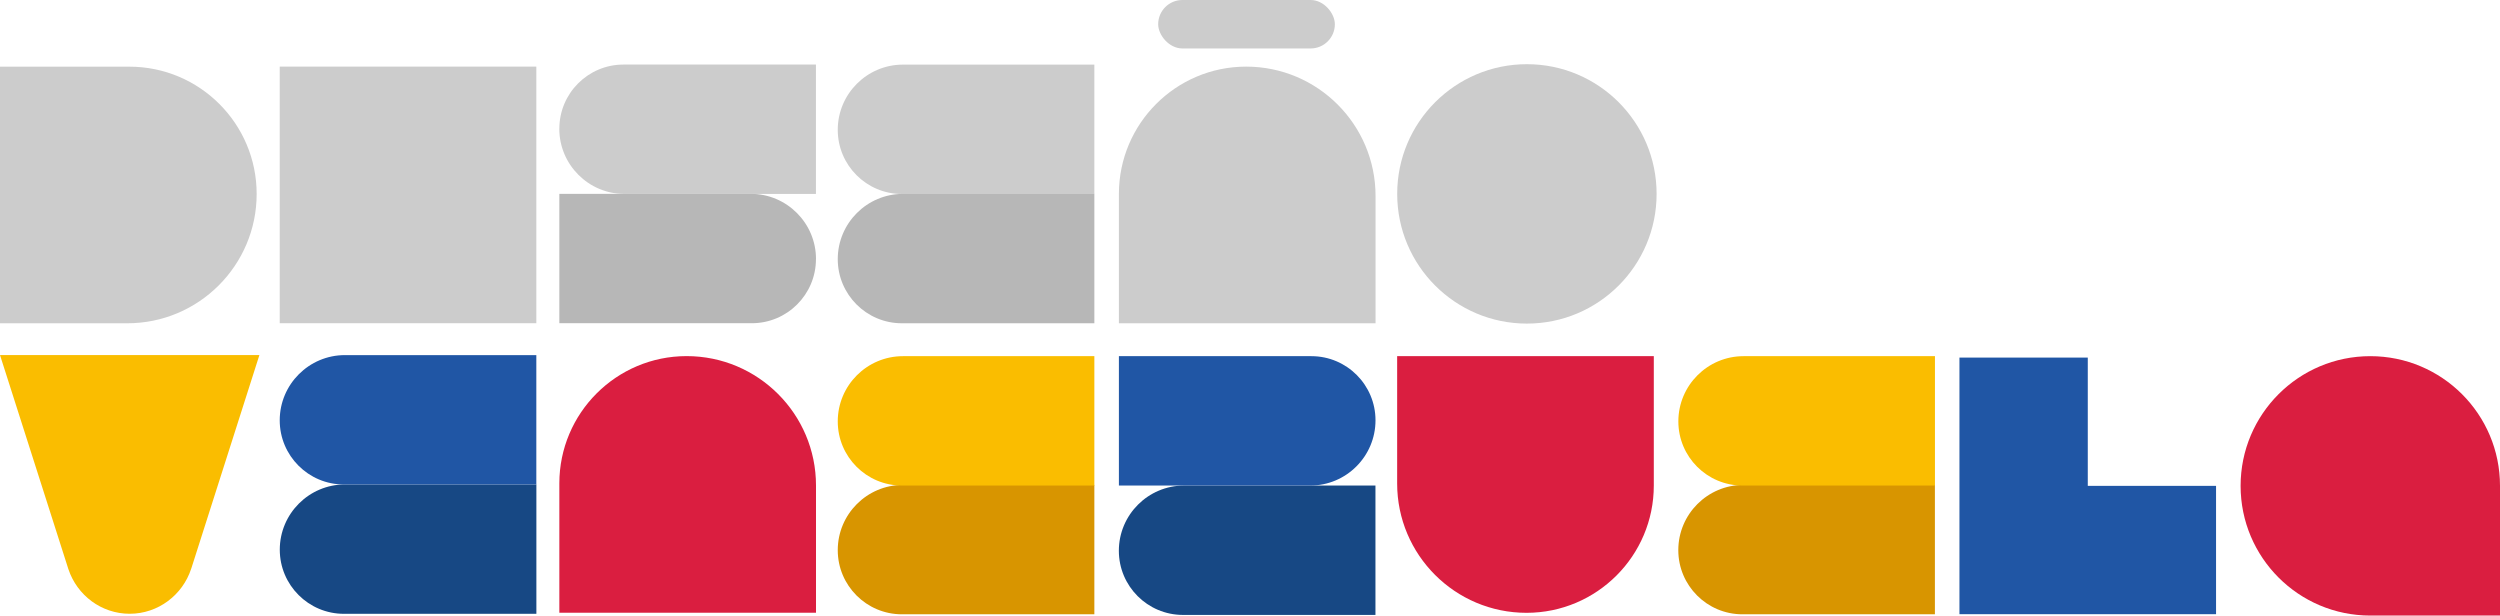 <?xml version="1.0" encoding="UTF-8"?>
<svg xmlns="http://www.w3.org/2000/svg" id="Layer_2" viewBox="0 0 473.59 116.61">
  <defs>
    <style>
      .cls-1 {
        fill: #d89500;
      }

      .cls-1, .cls-2, .cls-3, .cls-4, .cls-5, .cls-6, .cls-7 {
        stroke-width: 0px;
      }

      .cls-2 {
        fill: #b7b7b7;
      }

      .cls-3 {
        fill: #da1e40;
      }

      .cls-4 {
        fill: #174884;
      }

      .cls-5 {
        fill: #fabd00;
      }

      .cls-6 {
        fill: #ccc;
      }

      .cls-7 {
        fill: #2056a5;
      }
    </style>
  </defs>
  <g id="Layer_1-2" data-name="Layer_1">
    <g>
      <path class="cls-3" d="M105.96,67.47h48.61v24.51c0,13.3-10.8,24.11-24.11,24.11h0c-13.53,0-24.51-10.98-24.51-24.51v-24.11h0Z" transform="translate(260.53 183.55) rotate(-180)"></path>
      <path class="cls-3" d="M264.68,67.47h48.61v24.51c0,13.3-10.8,24.11-24.11,24.11h0c-13.53,0-24.51-10.98-24.51-24.51v-24.11h0Z"></path>
      <g>
        <path class="cls-4" d="M224.01,79.93h24.51v36.46c0,6.71-5.45,12.15-12.15,12.15h0c-6.82,0-12.36-5.54-12.36-12.36v-36.26h0Z" transform="translate(340.49 -132.03) rotate(90)"></path>
        <path class="cls-7" d="M224.01,55.42h24.51v36.46c0,6.71-5.45,12.15-12.15,12.15h0c-6.82,0-12.36-5.54-12.36-12.36v-36.26h0Z" transform="translate(156.54 315.99) rotate(-90)"></path>
      </g>
      <polygon class="cls-7" points="395.5 92.04 395.5 91.84 395.5 67.74 371.19 67.74 371.19 92.04 371.19 116.15 371.19 116.35 395.3 116.35 395.3 116.35 395.7 116.35 419.8 116.35 419.8 92.04 395.5 92.04"></polygon>
      <path class="cls-3" d="M449.02,116.61c-13.57,0-24.57-11-24.57-24.57s11-24.57,24.57-24.57,24.57,11,24.57,24.57v24.57h-24.57Z"></path>
      <g>
        <path class="cls-1" d="M170.75,79.81h24.51v36.46c0,6.71-5.45,12.15-12.15,12.15h0c-6.82,0-12.36-5.54-12.36-12.36v-36.26h0Z" transform="translate(287.12 -78.89) rotate(90)"></path>
        <path class="cls-5" d="M170.75,55.42h24.51v36.46c0,6.71-5.45,12.15-12.15,12.15h0c-6.82,0-12.36-5.54-12.36-12.36v-36.26h0Z" transform="translate(262.73 -103.28) rotate(90)"></path>
      </g>
      <g>
        <path class="cls-1" d="M329.99,79.81h24.51v36.46c0,6.71-5.45,12.15-12.15,12.15h0c-6.82,0-12.36-5.54-12.36-12.36v-36.26h0Z" transform="translate(446.35 -238.13) rotate(90)"></path>
        <path class="cls-5" d="M329.99,55.42h24.51v36.46c0,6.71-5.45,12.15-12.15,12.15h0c-6.82,0-12.36-5.54-12.36-12.36v-36.26h0Z" transform="translate(421.97 -262.52) rotate(90)"></path>
      </g>
      <g>
        <path class="cls-4" d="M65.04,79.72h24.51v36.46c0,6.71-5.45,12.15-12.15,12.15h0c-6.82,0-12.36-5.54-12.36-12.36v-36.26h0Z" transform="translate(181.33 26.73) rotate(90)"></path>
        <path class="cls-7" d="M65.04,55.22h24.51v36.46c0,6.71-5.45,12.15-12.15,12.15h0c-6.82,0-12.36-5.54-12.36-12.36v-36.26h0Z" transform="translate(156.82 2.23) rotate(90)"></path>
      </g>
      <path class="cls-6" d="M0,12.62h48.61v24.51c0,13.3-10.8,24.11-24.11,24.11h0C10.98,61.24,0,50.26,0,36.73V12.62H0Z" transform="translate(-12.62 61.24) rotate(-90)"></path>
      <g>
        <path class="cls-2" d="M170.75,24.68h24.51v36.46c0,6.71-5.45,12.15-12.15,12.15h0c-6.82,0-12.36-5.54-12.36-12.36V24.68h0Z" transform="translate(231.99 -134.02) rotate(90)"></path>
        <path class="cls-6" d="M170.75.19h24.51v36.46c0,6.71-5.45,12.15-12.15,12.15h0c-6.82,0-12.36-5.54-12.36-12.36V.19h0Z" transform="translate(207.5 -158.51) rotate(90)"></path>
      </g>
      <circle class="cls-6" cx="289.25" cy="36.73" r="24.57"></circle>
      <g>
        <rect class="cls-6" x="219.4" y="0" width="33.47" height="9.18" rx="4.59" ry="4.59"></rect>
        <path class="cls-6" d="M211.96,12.62h48.61v24.51c0,13.3-10.8,24.11-24.11,24.11h0c-13.53,0-24.51-10.98-24.51-24.51V12.62h0Z" transform="translate(472.53 73.86) rotate(180)"></path>
      </g>
      <g>
        <path class="cls-2" d="M130.36,24.68h0c6.71,0,12.15,5.45,12.15,12.15v36.46h-24.51v-36.26c0-6.82,5.54-12.36,12.36-12.36Z" transform="translate(179.25 -81.28) rotate(90)"></path>
        <path class="cls-6" d="M130.36.17h0c6.71,0,12.15,5.45,12.15,12.15v36.46h-24.51V12.52c0-6.82,5.54-12.36,12.36-12.36Z" transform="translate(105.79 154.74) rotate(-90)"></path>
      </g>
      <rect class="cls-6" x="52.99" y="12.62" width="48.61" height="48.61"></rect>
      <path class="cls-5" d="M36.22,107.74c.03-.08.05-.16.08-.24l12.84-40.24H0l12.84,40.2c.03.11.07.22.1.32l.03.08h0c1.64,4.89,6.21,8.41,11.6,8.41s10.01-3.56,11.63-8.48h0s.02-.06.02-.06Z"></path>
    </g>
  </g>
</svg>
